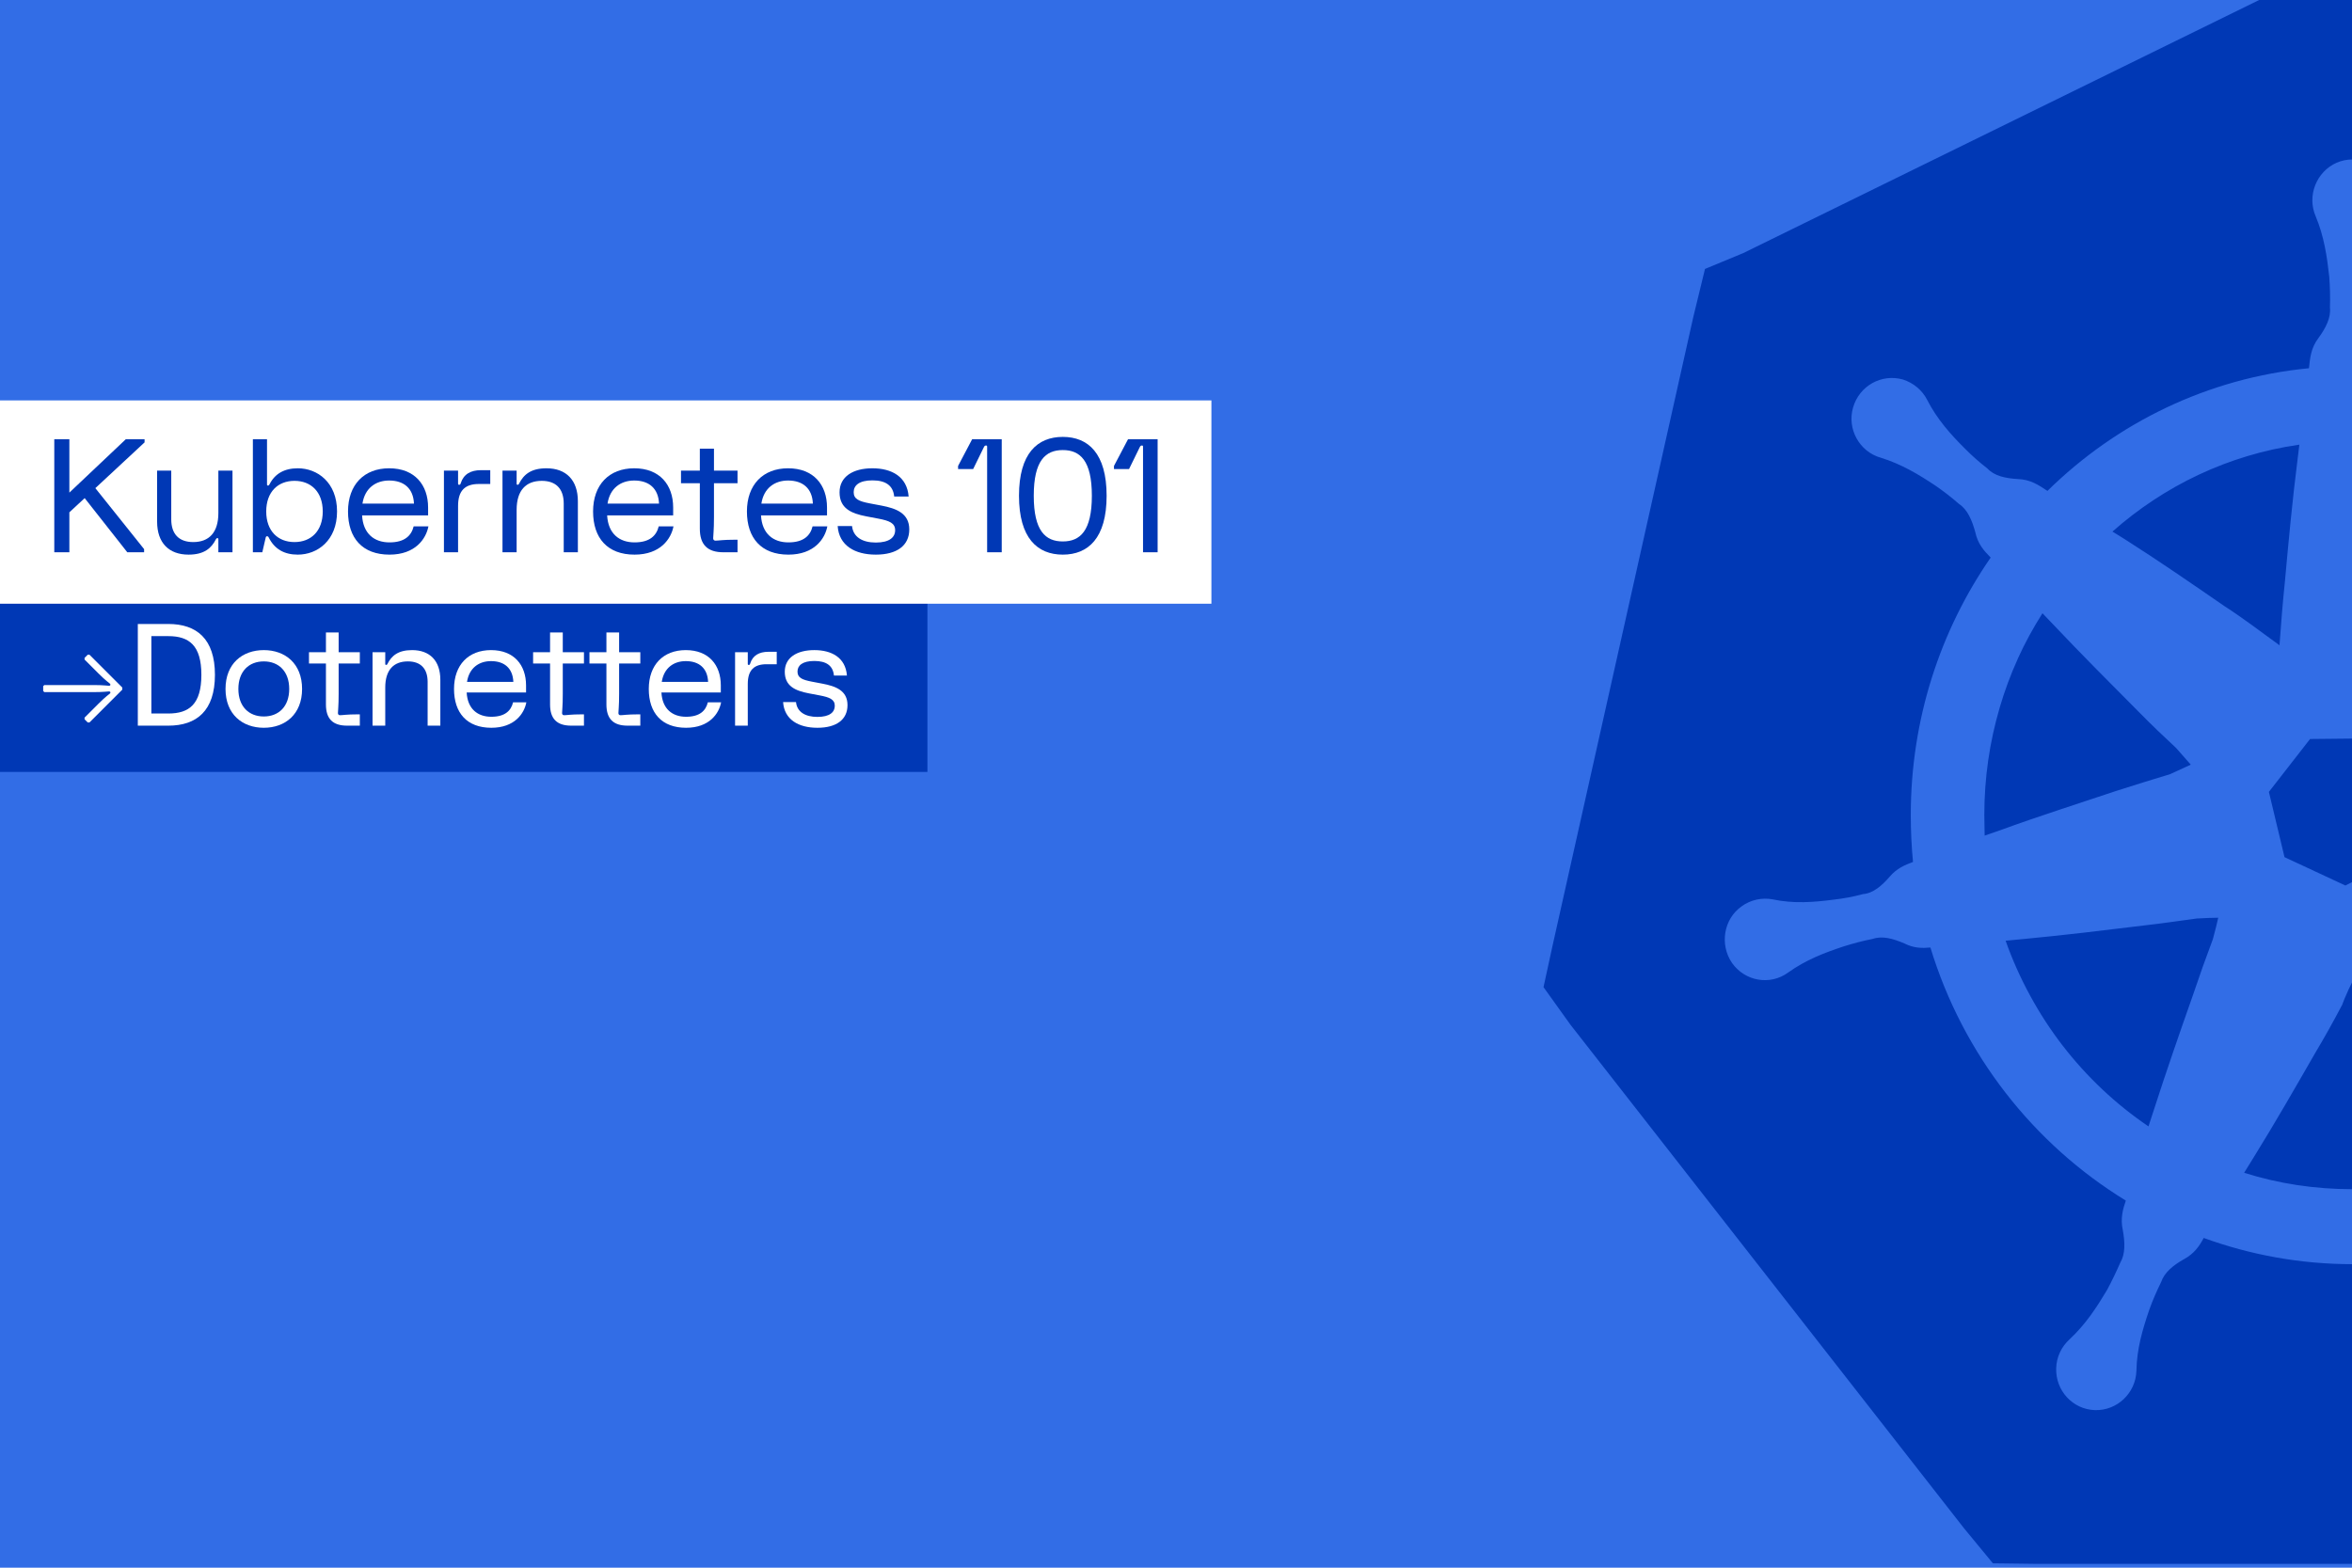 <svg xmlns="http://www.w3.org/2000/svg" xmlns:xlink="http://www.w3.org/1999/xlink" width="960" zoomAndPan="magnify" viewBox="0 0 720 480" height="640" preserveAspectRatio="xMidYMid meet" version="1.0"><defs><g/><clipPath id="0b316c9215"><path d="M 472.352 0 L 720 0 L 720 479 L 472.352 479 Z M 472.352 0 " clip-rule="nonzero"/></clipPath></defs><rect x="-72" width="864" fill="#ffffff" y="-48" height="576" fill-opacity="1"/><rect x="-72" width="864" fill="#ffffff" y="-48" height="576" fill-opacity="1"/><rect x="-72" width="864" fill="#326de6" y="-48" height="576" fill-opacity="1"/><g clip-path="url(#0b316c9215)"><path fill="#0038b5" d="M 720.113 -14.062 L 707.848 -7.984 L 533.652 77.492 C 529.754 79.102 525.836 80.734 521.938 82.344 C 520.73 87.258 519.555 92.184 518.348 97.102 L 475.305 289.402 C 474.379 293.688 473.43 297.961 472.504 302.246 C 475.23 306.059 477.973 309.879 480.703 313.691 L 601.262 467.969 C 604.199 471.535 607.137 475.094 610.074 478.66 C 614.535 478.715 618.973 478.777 623.434 478.832 L 816.758 478.832 C 821.289 478.777 825.824 478.715 830.355 478.66 C 833.223 475.094 836.094 471.535 838.965 467.969 L 959.488 313.691 C 962.305 310.121 965.129 306.566 967.961 302.996 C 966.945 298.449 965.934 293.914 964.922 289.402 L 921.875 97.102 C 920.965 92.586 920.051 88.051 919.145 83.539 L 906.535 77.523 L 732.41 -7.984 Z M 720.043 48.828 C 724.809 48.816 729.352 51.621 731.387 56.344 C 732.734 59.668 732.629 63.211 731.387 66.184 C 728.797 72.375 727.883 78.594 727.219 84.77 C 726.992 87.969 726.91 91.066 727.012 94.164 C 726.68 97.258 728.242 100.324 730.496 103.422 C 732.859 106.516 733.105 109.617 733.438 112.711 C 765.199 115.809 793.812 130.156 815.223 151.93 C 817.809 150.219 820.305 148.363 824.238 148.242 C 827.965 148.016 831.328 147.355 833.465 145.062 C 835.824 143.121 838.074 141.031 840.332 138.848 C 844.617 134.492 848.766 129.797 851.809 123.848 C 854.852 117.656 862.309 115.25 868.273 118.453 C 874.363 121.547 876.719 129.105 873.57 135.191 C 871.996 138.391 869.27 140.602 866.121 141.512 C 859.809 143.348 854.523 146.656 849.453 150.086 C 846.969 151.922 844.5 153.762 842.242 155.824 C 839.656 157.539 838.305 160.746 837.289 164.398 C 836.504 168.301 834.387 170.48 832.234 172.77 C 846.875 194.652 855.328 221.145 855.328 249.566 C 855.328 253.922 855.078 258.281 854.746 262.516 L 854.883 262.516 C 857.805 263.426 860.734 264.203 863.32 267.297 C 865.91 270.043 868.613 272.125 871.656 272.355 C 874.699 273.035 877.633 273.488 880.676 273.824 C 886.867 274.398 892.957 274.625 899.5 273.141 C 906.145 271.652 912.668 275.902 914.121 282.672 C 915.555 289.281 911.371 295.941 904.727 297.43 C 901.352 298.234 897.973 297.402 895.262 295.688 C 889.734 291.91 883.887 289.852 878.047 288.137 C 875.125 287.332 872.066 286.645 869.129 286.188 C 866.207 285.281 862.836 286.188 859.461 287.797 C 856.086 289.738 853.043 289.422 849.895 289.195 L 849.555 289.195 C 839.863 321.852 818.578 349.473 790.418 367.02 L 790.418 367.121 C 791.328 370.094 792.336 372.988 791.445 376.891 C 790.656 380.668 790.5 384.086 792.094 386.832 C 793.336 389.578 794.688 392.457 796.156 395.098 C 799.203 400.488 802.602 405.875 807.57 410.336 C 812.52 415.039 812.867 422.836 808.355 427.996 C 803.738 433.035 796.07 433.367 791 428.785 C 788.41 426.371 787.07 423.191 787.07 419.867 C 786.844 413.098 785.137 407.145 783.109 401.18 C 782.094 398.312 780.988 395.422 779.625 392.57 C 778.609 389.598 775.906 387.562 772.656 385.602 C 769.508 383.887 767.926 381.445 766.336 378.805 C 751.922 384.191 736.379 387.07 720.148 387.07 C 704.141 387.07 688.793 384.203 674.609 379.043 C 673.262 381.562 671.691 383.855 668.527 385.566 C 665.258 387.406 662.574 389.582 661.559 392.57 C 660.211 395.316 658.953 398.176 657.938 401.043 C 655.906 407.008 654.113 412.961 654.008 419.73 C 653.781 426.605 648.035 431.984 641.266 431.754 C 634.516 431.527 629.219 425.785 629.445 418.91 C 629.551 415.359 631.148 412.266 633.512 410.098 C 638.461 405.516 641.875 400.227 645.023 394.961 C 646.492 392.215 647.812 389.477 649.055 386.625 C 650.629 383.984 650.523 380.43 649.84 376.652 C 649.055 373.102 649.852 370.238 650.762 367.598 C 622.48 350.301 600.863 322.773 590.945 290.117 C 588.355 290.344 585.871 290.34 582.949 288.855 C 579.453 287.367 576.188 286.457 573.25 287.488 C 570.203 288.066 567.305 288.867 564.367 289.777 C 558.508 291.719 552.773 293.902 547.352 297.805 C 541.824 301.809 534.141 300.445 530.203 294.832 C 526.371 289.219 527.633 281.395 533.141 277.512 C 535.957 275.449 539.457 274.781 542.605 275.359 C 549.023 276.742 555.203 276.25 561.293 275.461 C 564.336 275.113 567.391 274.559 570.309 273.754 C 573.355 273.527 576.027 271.258 578.508 268.391 C 580.645 265.871 583.133 264.844 585.613 263.914 C 585.16 259.211 584.934 254.379 584.934 249.566 C 584.934 220.234 593.949 193.074 609.391 170.719 C 607.363 168.656 605.465 166.605 604.676 162.93 C 603.664 159.258 602.312 156.035 599.723 154.324 C 597.363 152.258 595 150.434 592.516 148.719 C 587.34 145.273 582.055 142.086 575.742 140.145 C 569.199 138.309 565.348 131.297 567.27 124.773 C 569.176 118.125 575.965 114.359 582.508 116.195 C 585.777 117.23 588.449 119.512 589.918 122.379 C 592.965 128.344 597.145 133.023 601.535 137.379 C 603.668 139.547 606.039 141.621 608.402 143.457 C 610.535 145.75 613.918 146.441 617.625 146.672 C 621.562 146.793 624.055 148.508 626.645 150.223 L 626.746 150.324 C 647.93 129.477 675.848 115.719 706.824 112.746 C 707.156 109.652 707.398 106.551 709.762 103.453 C 712.02 100.359 713.578 97.258 713.246 94.164 C 713.352 91.066 713.27 87.969 713.039 84.77 C 712.359 78.574 711.461 72.391 708.875 66.219 C 706.16 59.922 709.105 52.566 715.297 49.82 C 716.844 49.16 718.457 48.832 720.043 48.828 Z M 703.887 136.148 C 682.145 139.242 662.441 148.785 646.664 162.762 L 650.148 164.914 C 660.625 171.559 670.766 178.566 680.895 185.547 C 686.754 189.324 692.293 193.566 697.805 197.57 C 698.258 191.066 698.797 184.438 699.477 177.895 C 700.598 165.512 701.766 152.988 703.34 140.625 Z M 736.34 136.148 L 736.34 136.184 C 736.34 136.184 736.305 136.184 736.305 136.184 L 736.887 140.625 L 736.887 140.656 C 738.461 153.043 739.594 165.527 740.711 177.895 C 741.168 182.828 741.594 187.652 741.941 192.586 C 741.945 192.637 741.973 192.672 741.977 192.723 C 742.129 194.902 742.266 197.098 742.422 199.281 C 743.977 198.699 746.344 197.68 749.016 196.273 C 749.137 196.203 749.273 196.223 749.391 196.137 C 749.59 195.988 749.805 195.844 750.004 195.691 C 756.051 192.281 759.934 188.52 761.211 187.629 C 771.34 180.645 781.375 173.656 791.719 166.895 L 791.75 166.859 L 795.578 164.469 C 791.551 160.746 787.238 157.32 782.699 154.219 C 778.156 151.121 773.367 148.359 768.383 145.953 C 763.398 143.547 758.23 141.48 752.875 139.836 C 747.52 138.195 742 136.953 736.34 136.148 Z M 625.242 187.766 C 622.434 192.203 619.887 196.836 617.695 201.672 C 617.695 201.672 617.695 201.707 617.695 201.707 C 615.5 206.539 613.645 211.562 612.125 216.738 C 612.125 216.738 612.125 216.77 612.125 216.77 C 610.602 221.957 609.43 227.285 608.641 232.758 C 607.852 238.23 607.445 243.832 607.445 249.531 C 607.445 251.703 607.547 253.754 607.547 255.82 C 607.547 255.82 607.547 255.852 607.547 255.852 L 612.844 254.008 C 624.438 249.777 636.141 246.09 647.758 242.188 C 653.32 240.402 658.852 238.691 664.324 237.031 C 666.426 236.051 668.547 235.105 670.645 234.125 C 669.141 232.41 667.641 230.699 666.137 229 C 662.305 225.449 658.57 221.883 654.863 218.105 C 646.082 209.27 637.402 200.586 628.832 191.523 Z M 816.312 189.918 L 814.844 191.492 L 813.238 193.234 C 804.793 202.398 796.121 211.234 787.445 220.051 C 781.918 225.789 775.965 231.277 770.23 236.895 C 777.891 238.836 785.559 240.887 793.219 243.18 C 805.043 246.625 816.758 249.953 828.477 253.836 L 832.645 255.238 C 832.75 253.402 832.746 251.457 832.746 249.5 C 832.75 244.031 832.375 238.633 831.652 233.375 C 829.484 217.602 824.164 202.887 816.312 189.918 Z M 727.695 226.062 L 707.164 226.27 L 694.559 242.461 L 699.34 262.445 L 717.961 271.125 L 736.34 262.004 L 740.68 241.914 Z M 679.051 280.996 C 677.562 281.016 675.273 281.062 672.457 281.234 C 667.156 281.918 661.973 282.742 656.672 283.32 C 644.395 284.805 632.328 286.301 620.051 287.453 L 613.969 288.035 C 616.023 293.879 618.559 299.508 621.484 304.875 C 624.41 310.246 627.723 315.348 631.426 320.148 C 635.129 324.945 639.199 329.438 643.59 333.574 C 647.98 337.707 652.711 341.5 657.699 344.879 L 659.27 340.062 C 663.102 328.152 667.164 316.445 671.328 304.637 C 673.254 298.898 675.258 293.277 677.41 287.555 C 678.18 284.809 678.699 282.52 679.051 280.996 Z M 762.098 281.918 C 762.746 283.527 763.762 286.066 764.934 289.16 C 766.859 294.32 768.668 299.477 770.469 304.738 C 774.402 316.422 778.461 328.238 782.188 340.164 L 783.414 344.301 C 788.316 340.891 792.945 337.086 797.25 332.957 C 801.559 328.828 805.551 324.363 809.176 319.602 C 812.801 314.836 816.055 309.781 818.91 304.465 C 821.766 299.152 824.223 293.582 826.223 287.797 L 822.293 287.555 C 810.012 286.75 797.812 285.637 785.535 284.48 C 780.234 284.027 775.086 283.453 769.785 282.875 C 766.551 282.508 763.883 282.145 762.098 281.918 Z M 720.25 300.332 C 719.355 302.062 718.477 303.941 717.652 305.934 C 717.383 306.594 717.141 307.238 716.902 307.883 C 716.883 307.914 716.852 307.918 716.832 307.949 C 714.246 312.883 711.551 317.695 708.738 322.402 C 702.543 333.176 696.352 343.969 689.809 354.516 L 686.977 359.094 C 686.977 359.094 687.008 359.094 687.008 359.094 C 692.238 360.75 697.676 362.008 703.203 362.852 C 708.727 363.691 714.414 364.113 720.148 364.113 C 726.047 364.113 731.859 363.648 737.535 362.746 C 737.535 362.746 737.57 362.746 737.57 362.746 C 743.246 361.844 748.797 360.523 754.137 358.75 L 751.543 354.379 C 745 343.832 738.906 332.938 732.82 322.164 C 730.109 317.457 727.531 312.762 725.066 307.949 C 723.457 305.398 721.859 302.887 720.25 300.332 Z M 720.25 300.332 " fill-opacity="1" fill-rule="nonzero"/></g><path fill="#0038b5" d="M 0 180.352 L 283.902 180.352 L 283.902 236.352 L 0 236.352 L 0 180.352 " fill-opacity="1" fill-rule="nonzero"/><g fill="#ffffff" fill-opacity="1"><g transform="translate(11.491, 222.185)"><g><path d="M 15.371 -21.73 L 14.398 -20.758 L 14.398 -20.238 L 18.617 -16.02 C 20.992 -13.645 21.902 -13.125 22.16 -12.863 C 22.336 -12.691 22.336 -12.562 22.293 -12.434 C 22.246 -12.301 22.117 -12.215 21.902 -12.215 C 21.469 -12.215 20.172 -12.434 17.145 -12.434 L 2.074 -12.434 L 1.73 -12.086 L 1.73 -10.617 L 2.074 -10.27 L 17.145 -10.27 C 20.172 -10.27 21.469 -10.484 21.902 -10.484 C 22.117 -10.484 22.246 -10.398 22.293 -10.27 C 22.336 -10.141 22.336 -10.012 22.16 -9.836 C 21.902 -9.578 20.992 -9.059 18.617 -6.68 L 14.398 -2.465 L 14.398 -1.945 L 15.371 -0.973 L 15.891 -0.973 L 25.945 -11.027 L 25.945 -11.676 L 15.891 -21.73 Z M 15.371 -21.73 "/></g></g></g><g fill="#ffffff" fill-opacity="1"><g transform="translate(38.728, 222.185)"><g><path d="M 3.461 0 L 12.801 0 C 21.449 0 27.07 -4.539 27.07 -15.566 C 27.07 -26.594 21.449 -31.133 12.801 -31.133 L 3.461 -31.133 Z M 7.609 -3.719 L 7.609 -27.414 L 12.801 -27.414 C 19.176 -27.414 22.918 -24.562 22.918 -15.566 C 22.918 -6.574 19.176 -3.719 12.801 -3.719 Z M 7.609 -3.719 "/></g></g></g><g fill="#ffffff" fill-opacity="1"><g transform="translate(67.306, 222.185)"><g><path d="M 13.449 -23.133 C 6.918 -23.133 1.73 -19.027 1.73 -11.242 C 1.73 -3.461 6.918 0.648 13.449 0.648 C 19.977 0.648 25.168 -3.461 25.168 -11.242 C 25.168 -19.027 19.977 -23.133 13.449 -23.133 Z M 13.449 -19.676 C 17.988 -19.676 21.23 -16.648 21.23 -11.242 C 21.23 -5.836 17.988 -2.812 13.449 -2.812 C 8.906 -2.812 5.664 -5.836 5.664 -11.242 C 5.664 -16.648 8.906 -19.676 13.449 -19.676 Z M 13.449 -19.676 "/></g></g></g><g fill="#ffffff" fill-opacity="1"><g transform="translate(93.764, 222.185)"><g><path d="M 0.82 -19.027 L 6.012 -19.027 L 6.012 -6.484 C 6.012 -2.098 8.109 0 12.496 0 L 16.387 0 L 16.387 -3.461 L 15.738 -3.461 C 12.281 -3.461 11.156 -3.199 10.336 -3.199 C 10.117 -3.199 9.988 -3.242 9.859 -3.371 C 9.73 -3.504 9.688 -3.633 9.688 -3.848 C 9.688 -4.715 9.902 -5.836 9.902 -9.73 L 9.902 -19.027 L 16.387 -19.027 L 16.387 -22.484 L 9.902 -22.484 L 9.902 -28.539 L 6.012 -28.539 L 6.012 -22.484 L 0.82 -22.484 Z M 0.82 -19.027 "/></g></g></g><g fill="#ffffff" fill-opacity="1"><g transform="translate(111.015, 222.185)"><g><path d="M 3.027 0 L 6.918 0 L 6.918 -11.676 C 6.918 -17.082 9.512 -19.676 13.836 -19.676 C 17.73 -19.676 19.891 -17.512 19.891 -13.406 L 19.891 0 L 23.781 0 L 23.781 -14.055 C 23.781 -19.891 20.539 -23.133 15.133 -23.133 C 10.809 -23.133 8.82 -21.363 7.566 -18.852 C 7.48 -18.68 7.395 -18.594 7.18 -18.594 C 7.004 -18.594 6.918 -18.68 6.918 -18.852 L 6.918 -22.484 L 3.027 -22.484 Z M 3.027 0 "/></g></g></g><g fill="#ffffff" fill-opacity="1"><g transform="translate(137.257, 222.185)"><g><path d="M 1.73 -11.242 C 1.73 -3.891 5.707 0.648 13.145 0.648 C 20.281 0.648 23.223 -3.719 23.871 -7.137 L 19.805 -7.137 C 19.176 -4.582 17.34 -2.723 13.145 -2.723 C 8.973 -2.723 5.879 -5.102 5.602 -10.16 L 23.781 -10.16 L 23.781 -12.324 C 23.781 -18.594 20.062 -23.133 13.059 -23.133 C 6.141 -23.133 1.73 -18.594 1.73 -11.242 Z M 13.059 -19.762 C 17.168 -19.762 19.719 -17.555 19.891 -13.406 L 5.707 -13.406 C 6.355 -17.641 9.34 -19.762 13.059 -19.762 Z M 13.059 -19.762 "/></g></g></g><g fill="#ffffff" fill-opacity="1"><g transform="translate(162.376, 222.185)"><g><path d="M 0.82 -19.027 L 6.012 -19.027 L 6.012 -6.484 C 6.012 -2.098 8.109 0 12.496 0 L 16.387 0 L 16.387 -3.461 L 15.738 -3.461 C 12.281 -3.461 11.156 -3.199 10.336 -3.199 C 10.117 -3.199 9.988 -3.242 9.859 -3.371 C 9.73 -3.504 9.688 -3.633 9.688 -3.848 C 9.688 -4.715 9.902 -5.836 9.902 -9.73 L 9.902 -19.027 L 16.387 -19.027 L 16.387 -22.484 L 9.902 -22.484 L 9.902 -28.539 L 6.012 -28.539 L 6.012 -22.484 L 0.82 -22.484 Z M 0.82 -19.027 "/></g></g></g><g fill="#ffffff" fill-opacity="1"><g transform="translate(179.626, 222.185)"><g><path d="M 0.82 -19.027 L 6.012 -19.027 L 6.012 -6.484 C 6.012 -2.098 8.109 0 12.496 0 L 16.387 0 L 16.387 -3.461 L 15.738 -3.461 C 12.281 -3.461 11.156 -3.199 10.336 -3.199 C 10.117 -3.199 9.988 -3.242 9.859 -3.371 C 9.73 -3.504 9.688 -3.633 9.688 -3.848 C 9.688 -4.715 9.902 -5.836 9.902 -9.73 L 9.902 -19.027 L 16.387 -19.027 L 16.387 -22.484 L 9.902 -22.484 L 9.902 -28.539 L 6.012 -28.539 L 6.012 -22.484 L 0.82 -22.484 Z M 0.82 -19.027 "/></g></g></g><g fill="#ffffff" fill-opacity="1"><g transform="translate(196.876, 222.185)"><g><path d="M 1.73 -11.242 C 1.73 -3.891 5.707 0.648 13.145 0.648 C 20.281 0.648 23.223 -3.719 23.871 -7.137 L 19.805 -7.137 C 19.176 -4.582 17.34 -2.723 13.145 -2.723 C 8.973 -2.723 5.879 -5.102 5.602 -10.16 L 23.781 -10.16 L 23.781 -12.324 C 23.781 -18.594 20.062 -23.133 13.059 -23.133 C 6.141 -23.133 1.73 -18.594 1.73 -11.242 Z M 13.059 -19.762 C 17.168 -19.762 19.719 -17.555 19.891 -13.406 L 5.707 -13.406 C 6.355 -17.641 9.34 -19.762 13.059 -19.762 Z M 13.059 -19.762 "/></g></g></g><g fill="#ffffff" fill-opacity="1"><g transform="translate(221.995, 222.185)"><g><path d="M 3.027 0 L 6.918 0 L 6.918 -12.758 C 6.918 -17.082 8.906 -18.809 12.668 -18.809 L 15.781 -18.809 L 15.781 -22.617 L 13.23 -22.617 C 10.379 -22.617 8.434 -21.492 7.652 -19.027 C 7.566 -18.723 7.48 -18.594 7.223 -18.594 C 7.004 -18.594 6.918 -18.68 6.918 -18.898 L 6.918 -22.484 L 3.027 -22.484 Z M 3.027 0 "/></g></g></g><g fill="#ffffff" fill-opacity="1"><g transform="translate(238.121, 222.185)"><g><path d="M 11.156 -23.133 C 5.836 -23.133 2.117 -20.844 2.117 -16.52 C 2.117 -12.195 5.168 -10.703 9.555 -9.879 L 12.758 -9.273 C 15.871 -8.691 17.426 -8.02 17.426 -6.074 C 17.426 -4.129 15.871 -2.68 12.109 -2.68 C 8.344 -2.68 5.859 -4.238 5.555 -7.223 L 1.602 -7.223 C 1.969 -1.859 6.312 0.648 12.109 0.648 C 17.902 0.648 21.316 -1.836 21.316 -6.293 C 21.316 -10.746 17.73 -12.086 13.621 -12.863 L 10.422 -13.469 C 7.352 -14.055 6.012 -14.703 6.012 -16.562 C 6.012 -18.422 7.523 -19.805 11.156 -19.805 C 14.789 -19.805 16.863 -18.422 17.168 -15.352 L 21.145 -15.352 C 20.711 -20.844 16.477 -23.133 11.156 -23.133 Z M 11.156 -23.133 "/></g></g></g><g fill="#ffffff" fill-opacity="1"><g transform="translate(260.646, 222.185)"><g/></g></g><g fill="#ffffff" fill-opacity="1"><g transform="translate(272.146, 222.185)"><g/></g></g><path fill="#ffffff" d="M 0 122.598 L 370.84 122.598 L 370.84 184.848 L 0 184.848 L 0 122.598 " fill-opacity="1" fill-rule="nonzero"/><g fill="#0038b5" fill-opacity="1"><g transform="translate(12.773, 169.097)"><g><path d="M 3.844 0 L 8.461 0 L 8.461 -12.234 L 13.145 -16.582 L 26.195 0 L 31.34 0 L 31.34 -0.961 L 16.414 -19.637 L 31.484 -33.648 L 31.484 -34.609 L 25.738 -34.609 L 8.461 -18.266 L 8.461 -34.609 L 3.844 -34.609 Z M 3.844 0 "/></g></g></g><g fill="#0038b5" fill-opacity="1"><g transform="translate(44.877, 169.097)"><g><path d="M 26.293 -24.996 L 21.969 -24.996 L 21.969 -12.016 C 21.969 -6.008 19.082 -3.125 14.277 -3.125 C 9.949 -3.125 7.547 -5.527 7.547 -10.094 L 7.547 -24.996 L 3.219 -24.996 L 3.219 -9.375 C 3.219 -2.883 6.824 0.723 12.836 0.723 C 17.641 0.723 19.852 -1.25 21.246 -4.039 C 21.344 -4.23 21.438 -4.324 21.68 -4.324 C 21.871 -4.324 21.969 -4.23 21.969 -4.039 L 21.969 0 L 26.293 0 Z M 26.293 -24.996 "/></g></g></g><g fill="#0038b5" fill-opacity="1"><g transform="translate(74.048, 169.097)"><g><path d="M 3.363 0 L 6.25 0 L 7.305 -4.566 C 7.355 -4.758 7.449 -4.902 7.691 -4.902 C 7.93 -4.902 8.074 -4.809 8.219 -4.52 C 9.996 -0.961 12.977 0.723 17.113 0.723 C 23.121 0.723 29.129 -3.605 29.129 -12.496 C 29.129 -21.391 23.121 -25.715 17.113 -25.715 C 12.977 -25.715 10.094 -24.035 8.461 -20.812 C 8.316 -20.523 8.219 -20.43 7.98 -20.43 C 7.785 -20.43 7.691 -20.523 7.691 -20.719 L 7.691 -34.609 L 3.363 -34.609 Z M 7.449 -12.496 C 7.449 -18.508 11.055 -21.871 16.102 -21.871 C 21.148 -21.871 24.754 -18.508 24.754 -12.496 C 24.754 -6.488 21.148 -3.125 16.102 -3.125 C 11.055 -3.125 7.449 -6.488 7.449 -12.496 Z M 7.449 -12.496 "/></g></g></g><g fill="#0038b5" fill-opacity="1"><g transform="translate(104.613, 169.097)"><g><path d="M 1.922 -12.496 C 1.922 -4.324 6.344 0.723 14.613 0.723 C 22.543 0.723 25.812 -4.133 26.535 -7.93 L 22.016 -7.93 C 21.316 -5.094 19.273 -3.027 14.613 -3.027 C 9.973 -3.027 6.539 -5.672 6.227 -11.297 L 26.438 -11.297 L 26.438 -13.699 C 26.438 -20.668 22.305 -25.715 14.516 -25.715 C 6.824 -25.715 1.922 -20.668 1.922 -12.496 Z M 14.516 -21.969 C 19.082 -21.969 21.918 -19.516 22.109 -14.902 L 6.344 -14.902 C 7.066 -19.613 10.383 -21.969 14.516 -21.969 Z M 14.516 -21.969 "/></g></g></g><g fill="#0038b5" fill-opacity="1"><g transform="translate(132.535, 169.097)"><g><path d="M 3.363 0 L 7.691 0 L 7.691 -14.18 C 7.691 -18.988 9.902 -20.91 14.082 -20.91 L 17.543 -20.91 L 17.543 -25.141 L 14.707 -25.141 C 11.535 -25.141 9.375 -23.891 8.508 -21.148 C 8.41 -20.812 8.316 -20.668 8.027 -20.668 C 7.785 -20.668 7.691 -20.766 7.691 -21.004 L 7.691 -24.996 L 3.363 -24.996 Z M 3.363 0 "/></g></g></g><g fill="#0038b5" fill-opacity="1"><g transform="translate(150.461, 169.097)"><g><path d="M 3.363 0 L 7.691 0 L 7.691 -12.977 C 7.691 -18.988 10.574 -21.871 15.383 -21.871 C 19.707 -21.871 22.109 -19.469 22.109 -14.902 L 22.109 0 L 26.438 0 L 26.438 -15.621 C 26.438 -22.109 22.832 -25.715 16.824 -25.715 C 12.016 -25.715 9.805 -23.746 8.41 -20.957 C 8.316 -20.766 8.219 -20.668 7.98 -20.668 C 7.785 -20.668 7.691 -20.766 7.691 -20.957 L 7.691 -24.996 L 3.363 -24.996 Z M 3.363 0 "/></g></g></g><g fill="#0038b5" fill-opacity="1"><g transform="translate(179.633, 169.097)"><g><path d="M 1.922 -12.496 C 1.922 -4.324 6.344 0.723 14.613 0.723 C 22.543 0.723 25.812 -4.133 26.535 -7.93 L 22.016 -7.93 C 21.316 -5.094 19.273 -3.027 14.613 -3.027 C 9.973 -3.027 6.539 -5.672 6.227 -11.297 L 26.438 -11.297 L 26.438 -13.699 C 26.438 -20.668 22.305 -25.715 14.516 -25.715 C 6.824 -25.715 1.922 -20.668 1.922 -12.496 Z M 14.516 -21.969 C 19.082 -21.969 21.918 -19.516 22.109 -14.902 L 6.344 -14.902 C 7.066 -19.613 10.383 -21.969 14.516 -21.969 Z M 14.516 -21.969 "/></g></g></g><g fill="#0038b5" fill-opacity="1"><g transform="translate(207.555, 169.097)"><g><path d="M 0.914 -21.148 L 6.68 -21.148 L 6.68 -7.211 C 6.68 -2.332 9.012 0 13.891 0 L 18.219 0 L 18.219 -3.844 L 17.496 -3.844 C 13.652 -3.844 12.402 -3.559 11.488 -3.559 C 11.246 -3.559 11.105 -3.605 10.961 -3.75 C 10.816 -3.895 10.766 -4.039 10.766 -4.277 C 10.766 -5.238 11.008 -6.488 11.008 -10.816 L 11.008 -21.148 L 18.219 -21.148 L 18.219 -24.996 L 11.008 -24.996 L 11.008 -31.723 L 6.68 -31.723 L 6.68 -24.996 L 0.914 -24.996 Z M 0.914 -21.148 "/></g></g></g><g fill="#0038b5" fill-opacity="1"><g transform="translate(226.73, 169.097)"><g><path d="M 1.922 -12.496 C 1.922 -4.324 6.344 0.723 14.613 0.723 C 22.543 0.723 25.812 -4.133 26.535 -7.93 L 22.016 -7.93 C 21.316 -5.094 19.273 -3.027 14.613 -3.027 C 9.973 -3.027 6.539 -5.672 6.227 -11.297 L 26.438 -11.297 L 26.438 -13.699 C 26.438 -20.668 22.305 -25.715 14.516 -25.715 C 6.824 -25.715 1.922 -20.668 1.922 -12.496 Z M 14.516 -21.969 C 19.082 -21.969 21.918 -19.516 22.109 -14.902 L 6.344 -14.902 C 7.066 -19.613 10.383 -21.969 14.516 -21.969 Z M 14.516 -21.969 "/></g></g></g><g fill="#0038b5" fill-opacity="1"><g transform="translate(254.652, 169.097)"><g><path d="M 12.402 -25.715 C 6.488 -25.715 2.355 -23.168 2.355 -18.363 C 2.355 -13.555 5.742 -11.898 10.621 -10.984 L 14.18 -10.309 C 17.641 -9.66 19.371 -8.918 19.371 -6.754 C 19.371 -4.59 17.641 -2.98 13.457 -2.98 C 9.277 -2.98 6.512 -4.711 6.176 -8.027 L 1.777 -8.027 C 2.188 -2.066 7.02 0.723 13.457 0.723 C 19.898 0.723 23.699 -2.043 23.699 -6.992 C 23.699 -11.945 19.707 -13.434 15.141 -14.301 L 11.586 -14.973 C 8.172 -15.621 6.68 -16.344 6.68 -18.41 C 6.68 -20.477 8.363 -22.016 12.402 -22.016 C 16.438 -22.016 18.746 -20.477 19.082 -17.062 L 23.504 -17.062 C 23.023 -23.168 18.312 -25.715 12.402 -25.715 Z M 12.402 -25.715 "/></g></g></g><g fill="#0038b5" fill-opacity="1"><g transform="translate(279.69, 169.097)"><g/></g></g><g fill="#0038b5" fill-opacity="1"><g transform="translate(292.474, 169.097)"><g><path d="M 0.816 -25.477 L 5.43 -25.477 L 8.699 -32.156 C 8.891 -32.543 9.035 -32.688 9.375 -32.688 C 9.613 -32.688 9.711 -32.59 9.711 -32.348 L 9.711 0 L 14.18 0 L 14.18 -34.609 L 5.121 -34.609 L 0.816 -26.438 Z M 0.816 -25.477 "/></g></g></g><g fill="#0038b5" fill-opacity="1"><g transform="translate(310.015, 169.097)"><g><path d="M 1.922 -17.305 C 1.922 -4.324 7.57 0.723 15.332 0.723 C 23.098 0.723 28.746 -4.324 28.746 -17.305 C 28.746 -30.281 23.098 -35.328 15.332 -35.328 C 7.57 -35.328 1.922 -30.281 1.922 -17.305 Z M 6.441 -17.305 C 6.441 -28.094 10.047 -31.293 15.332 -31.293 C 20.621 -31.293 24.227 -28.094 24.227 -17.305 C 24.227 -6.512 20.621 -3.316 15.332 -3.316 C 10.047 -3.316 6.441 -6.512 6.441 -17.305 Z M 6.441 -17.305 "/></g></g></g><g fill="#0038b5" fill-opacity="1"><g transform="translate(340.196, 169.097)"><g><path d="M 0.816 -25.477 L 5.43 -25.477 L 8.699 -32.156 C 8.891 -32.543 9.035 -32.688 9.375 -32.688 C 9.613 -32.688 9.711 -32.59 9.711 -32.348 L 9.711 0 L 14.18 0 L 14.18 -34.609 L 5.121 -34.609 L 0.816 -26.438 Z M 0.816 -25.477 "/></g></g></g><g fill="#0038b5" fill-opacity="1"><g transform="translate(357.727, 169.097)"><g/></g></g></svg>